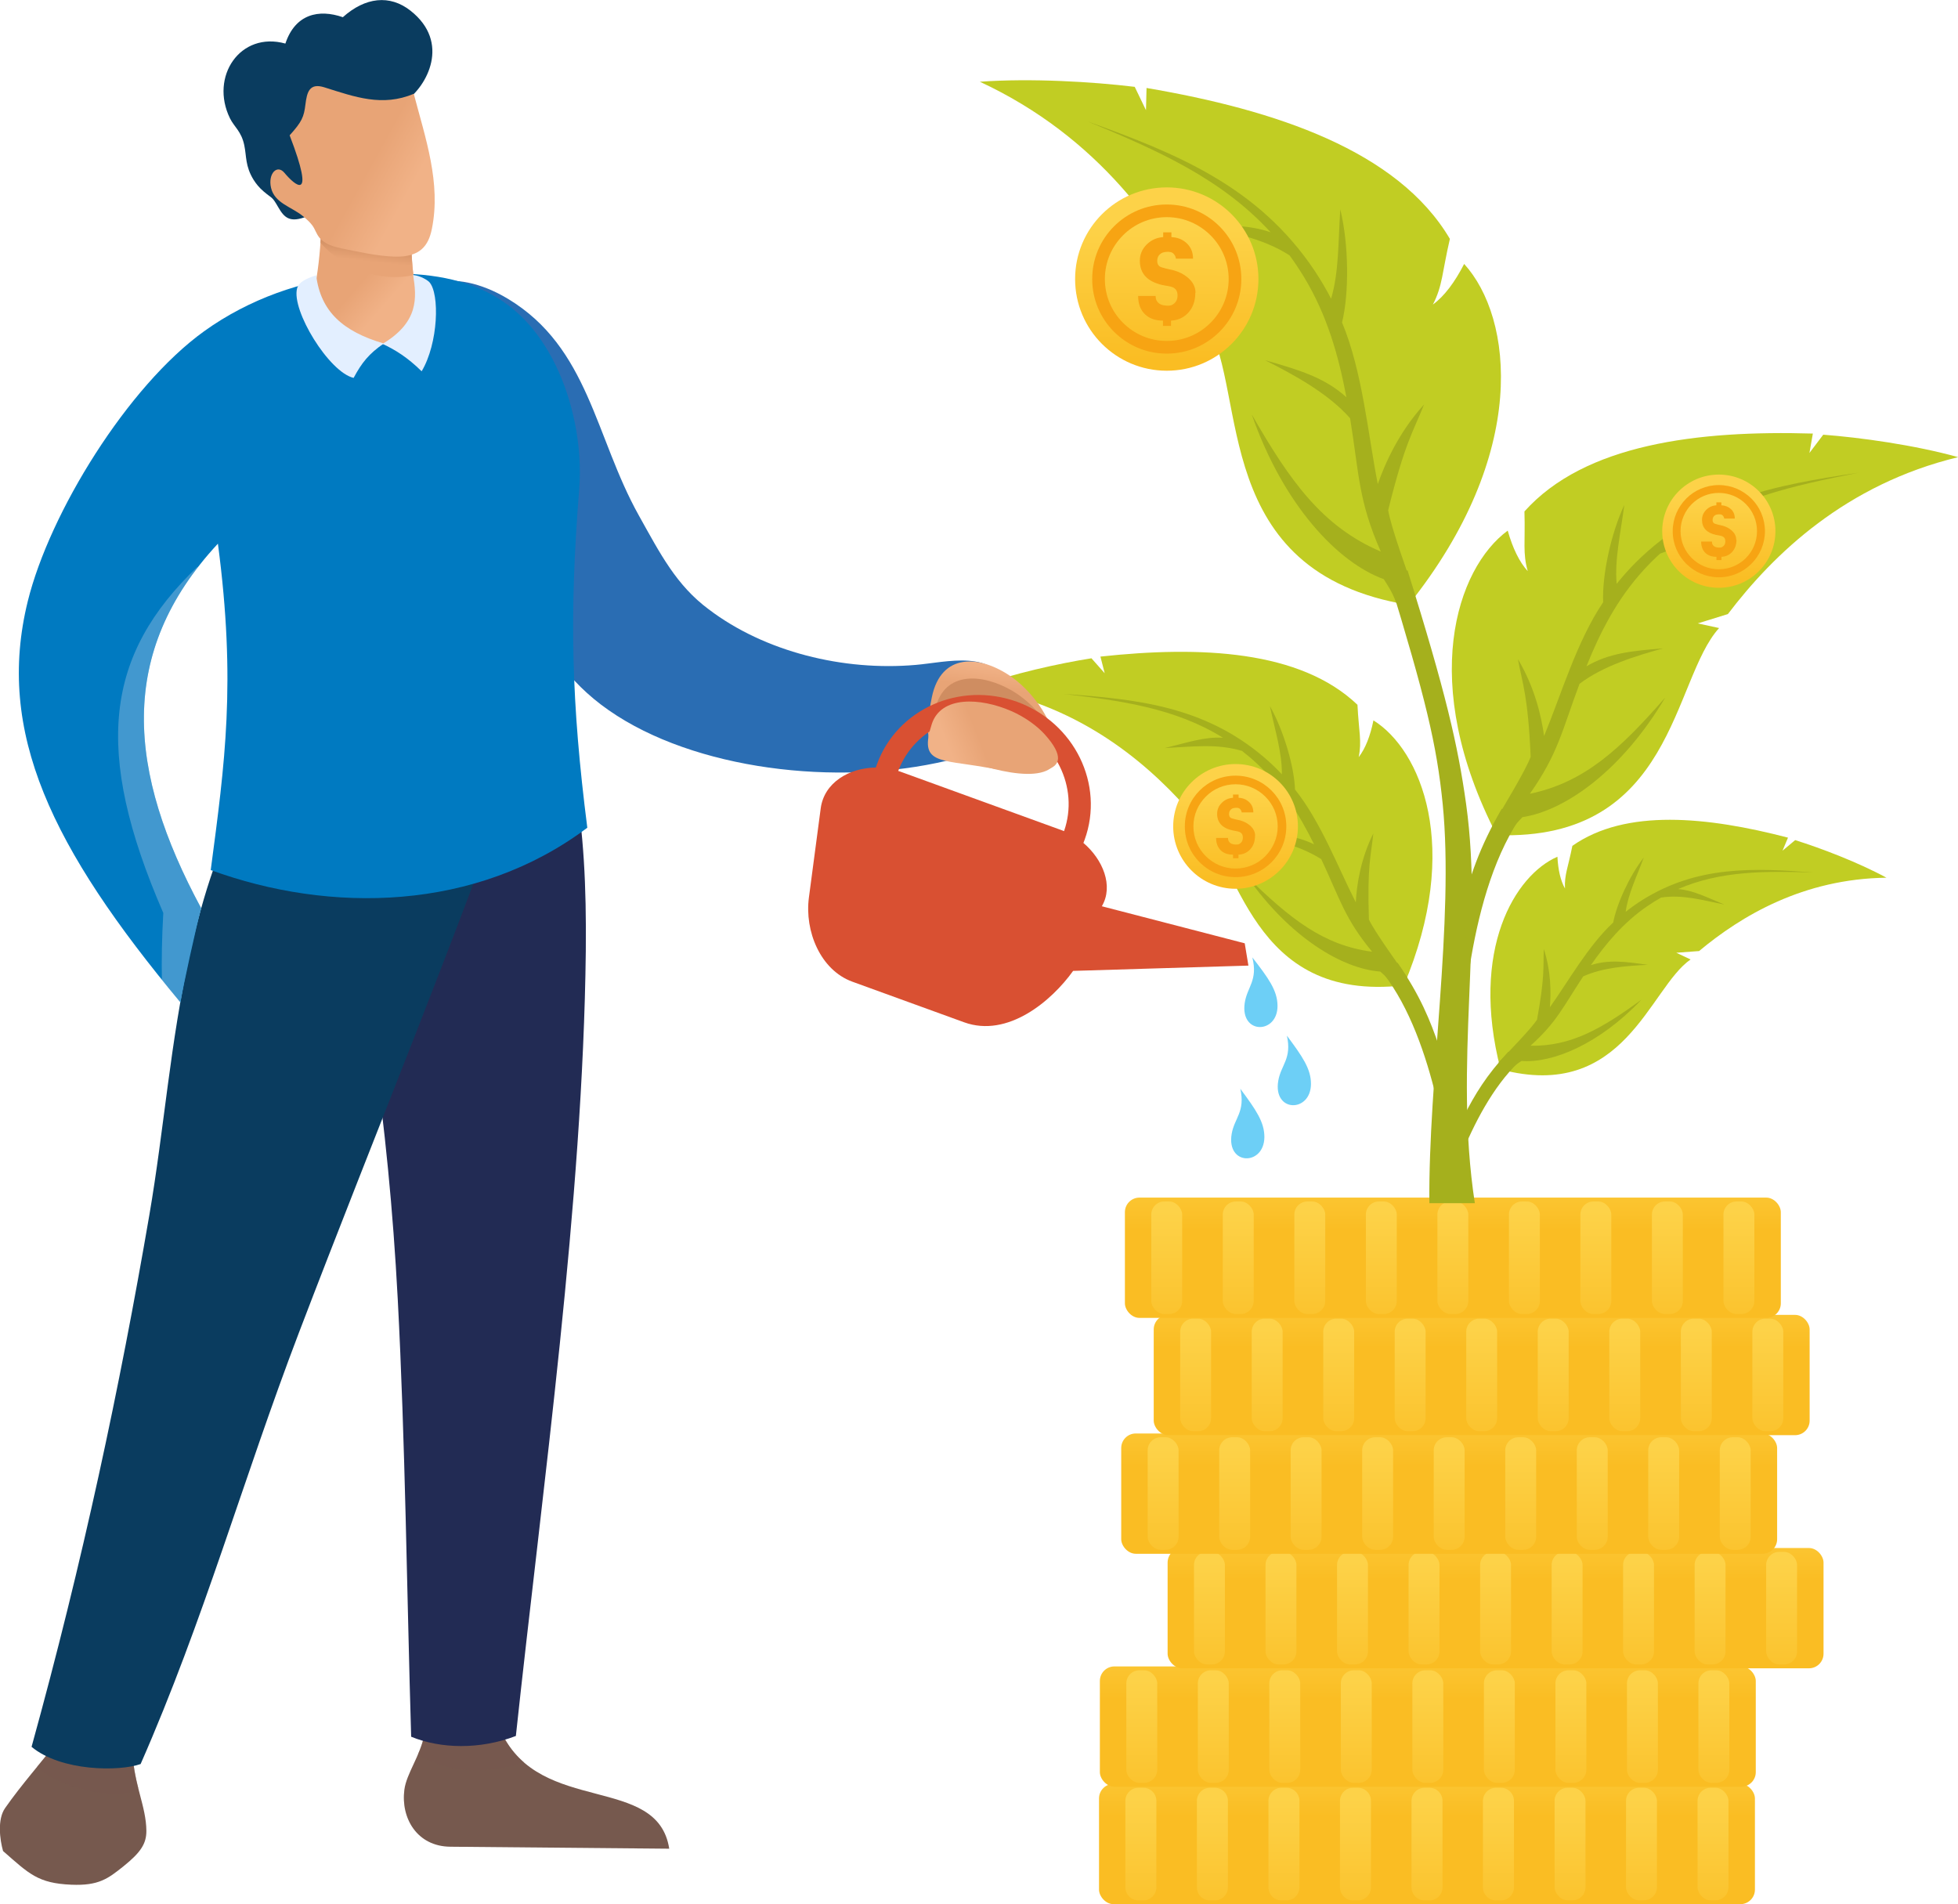 <?xml version="1.0" encoding="UTF-8"?>
<svg xmlns="http://www.w3.org/2000/svg" xmlns:xlink="http://www.w3.org/1999/xlink" viewBox="0 0 207.2 201.5">
  <defs>
    <style>
      .cls-1 {
        fill: url(#linear-gradient-2);
      }

      .cls-2 {
        fill: url(#linear-gradient-51);
      }

      .cls-3 {
        fill: url(#linear-gradient-17);
      }

      .cls-4 {
        fill: url(#linear-gradient-43);
      }

      .cls-5 {
        fill: url(#linear-gradient-15);
      }

      .cls-6 {
        fill: url(#linear-gradient-58);
      }

      .cls-7 {
        fill: url(#linear-gradient-18);
      }

      .cls-8 {
        fill: url(#linear-gradient-56);
      }

      .cls-9 {
        fill: url(#linear-gradient-40);
      }

      .cls-10 {
        fill: #c1cd23;
      }

      .cls-10, .cls-11, .cls-12, .cls-13, .cls-14, .cls-15, .cls-16, .cls-17, .cls-18, .cls-19, .cls-20, .cls-21, .cls-22, .cls-23, .cls-24, .cls-25, .cls-26, .cls-27, .cls-28, .cls-29, .cls-30, .cls-31 {
        fill-rule: evenodd;
      }

      .cls-32 {
        fill: url(#linear-gradient-52);
      }

      .cls-33 {
        fill: url(#linear-gradient-28);
      }

      .cls-34 {
        fill: url(#linear-gradient-14);
      }

      .cls-35 {
        fill: url(#linear-gradient-36);
      }

      .cls-36 {
        fill: url(#linear-gradient-20);
      }

      .cls-37 {
        fill: url(#linear-gradient-6);
      }

      .cls-38 {
        fill: url(#linear-gradient-53);
      }

      .cls-39 {
        isolation: isolate;
      }

      .cls-40 {
        fill: url(#linear-gradient-60);
      }

      .cls-11 {
        fill: #a5b01d;
      }

      .cls-41 {
        fill: url(#linear-gradient-35);
      }

      .cls-42 {
        fill: url(#linear-gradient-48);
      }

      .cls-43 {
        fill: url(#linear-gradient-32);
      }

      .cls-44 {
        fill: url(#linear-gradient-11);
      }

      .cls-45 {
        fill: url(#linear-gradient-50);
      }

      .cls-12 {
        fill: #e3efff;
      }

      .cls-46 {
        fill: url(#linear-gradient-39);
      }

      .cls-13 {
        fill: #f7a413;
      }

      .cls-47 {
        fill: url(#linear-gradient-10);
      }

      .cls-48 {
        fill: url(#linear-gradient-59);
      }

      .cls-14 {
        fill: #bdd1e7;
        opacity: .35;
      }

      .cls-14, .cls-30 {
        mix-blend-mode: multiply;
      }

      .cls-15, .cls-30 {
        fill: #76594e;
      }

      .cls-16 {
        fill: #2a6db3;
      }

      .cls-49 {
        fill: url(#linear-gradient-49);
      }

      .cls-50 {
        fill: url(#linear-gradient-37);
      }

      .cls-51 {
        fill: url(#linear-gradient-16);
      }

      .cls-17 {
        fill: url(#linear-gradient-65);
      }

      .cls-52 {
        fill: url(#linear-gradient-31);
      }

      .cls-53 {
        fill: url(#linear-gradient-41);
      }

      .cls-18 {
        fill: #6dcff6;
      }

      .cls-19 {
        fill: #007ac1;
      }

      .cls-54 {
        fill: url(#linear-gradient-21);
      }

      .cls-20 {
        fill: #d95032;
      }

      .cls-55 {
        fill: url(#linear-gradient-25);
      }

      .cls-56 {
        fill: url(#linear-gradient-5);
      }

      .cls-21 {
        fill: url(#linear-gradient-61);
      }

      .cls-57 {
        fill: url(#linear-gradient-54);
      }

      .cls-58 {
        fill: url(#linear-gradient-45);
      }

      .cls-59 {
        fill: url(#linear-gradient-55);
      }

      .cls-60 {
        fill: url(#linear-gradient-34);
      }

      .cls-61 {
        fill: url(#linear-gradient-7);
      }

      .cls-22 {
        fill: #0a3c5f;
      }

      .cls-23 {
        fill: url(#linear-gradient-68);
      }

      .cls-24 {
        fill: url(#linear-gradient-67);
      }

      .cls-25 {
        fill: url(#linear-gradient-62);
      }

      .cls-26 {
        fill: url(#linear-gradient-64);
      }

      .cls-62 {
        fill: url(#linear-gradient-24);
      }

      .cls-63 {
        fill: url(#linear-gradient-9);
      }

      .cls-27 {
        fill: url(#linear-gradient-66);
      }

      .cls-64 {
        fill: url(#linear-gradient-22);
      }

      .cls-28 {
        fill: url(#linear-gradient-63);
      }

      .cls-65 {
        fill: url(#linear-gradient-42);
      }

      .cls-66 {
        fill: url(#linear-gradient-3);
      }

      .cls-29 {
        fill: url(#linear-gradient-69);
      }

      .cls-67 {
        fill: url(#linear-gradient);
      }

      .cls-68 {
        fill: url(#linear-gradient-27);
      }

      .cls-69 {
        fill: url(#linear-gradient-33);
      }

      .cls-70 {
        fill: url(#linear-gradient-38);
      }

      .cls-71 {
        fill: url(#linear-gradient-29);
      }

      .cls-72 {
        fill: url(#linear-gradient-30);
      }

      .cls-30 {
        opacity: .5;
      }

      .cls-73 {
        fill: url(#linear-gradient-23);
      }

      .cls-74 {
        fill: url(#linear-gradient-19);
      }

      .cls-75 {
        fill: url(#linear-gradient-4);
      }

      .cls-31 {
        fill: #222b54;
      }

      .cls-76 {
        fill: url(#linear-gradient-8);
      }

      .cls-77 {
        fill: url(#linear-gradient-44);
      }

      .cls-78 {
        fill: url(#linear-gradient-57);
      }

      .cls-79 {
        fill: url(#linear-gradient-47);
      }

      .cls-80 {
        fill: url(#linear-gradient-46);
      }

      .cls-81 {
        fill: url(#linear-gradient-12);
      }

      .cls-82 {
        fill: url(#linear-gradient-13);
      }

      .cls-83 {
        fill: url(#linear-gradient-26);
      }
    </style>
    <linearGradient id="linear-gradient" x1="151" y1="182.82" x2="151" y2="192.22" gradientUnits="userSpaceOnUse">
      <stop offset="0" stop-color="#fdd248"/>
      <stop offset="1" stop-color="#fabd23"/>
    </linearGradient>
    <linearGradient id="linear-gradient-2" x1="120.73" y1="190.21" x2="120.73" y2="206.14" xlink:href="#linear-gradient"/>
    <linearGradient id="linear-gradient-3" x1="128.3" y1="190.21" x2="128.3" y2="206.14" xlink:href="#linear-gradient"/>
    <linearGradient id="linear-gradient-4" x1="135.87" y1="190.21" x2="135.87" y2="206.14" xlink:href="#linear-gradient"/>
    <linearGradient id="linear-gradient-5" x1="143.44" y1="190.21" x2="143.44" y2="206.14" xlink:href="#linear-gradient"/>
    <linearGradient id="linear-gradient-6" x1="151" y1="190.21" x2="151" y2="206.14" xlink:href="#linear-gradient"/>
    <linearGradient id="linear-gradient-7" x1="158.57" y1="190.21" x2="158.57" y2="206.14" xlink:href="#linear-gradient"/>
    <linearGradient id="linear-gradient-8" x1="166.14" y1="190.21" x2="166.14" y2="206.14" xlink:href="#linear-gradient"/>
    <linearGradient id="linear-gradient-9" x1="173.71" y1="190.21" x2="173.71" y2="206.14" xlink:href="#linear-gradient"/>
    <linearGradient id="linear-gradient-10" x1="181.28" y1="190.21" x2="181.28" y2="206.14" xlink:href="#linear-gradient"/>
    <linearGradient id="linear-gradient-11" x1="151.1" y1="170.38" x2="151.1" y2="179.79" xlink:href="#linear-gradient"/>
    <linearGradient id="linear-gradient-12" x1="120.82" y1="177.78" x2="120.82" y2="193.71" xlink:href="#linear-gradient"/>
    <linearGradient id="linear-gradient-13" x1="128.39" y1="177.78" x2="128.39" y2="193.71" xlink:href="#linear-gradient"/>
    <linearGradient id="linear-gradient-14" x1="135.96" y1="177.78" x2="135.96" y2="193.71" xlink:href="#linear-gradient"/>
    <linearGradient id="linear-gradient-15" x1="143.53" y1="177.78" x2="143.53" y2="193.71" xlink:href="#linear-gradient"/>
    <linearGradient id="linear-gradient-16" x1="151.1" y1="177.78" x2="151.1" y2="193.71" xlink:href="#linear-gradient"/>
    <linearGradient id="linear-gradient-17" x1="158.66" y1="177.78" x2="158.66" y2="193.71" xlink:href="#linear-gradient"/>
    <linearGradient id="linear-gradient-18" x1="166.23" y1="177.78" x2="166.23" y2="193.71" xlink:href="#linear-gradient"/>
    <linearGradient id="linear-gradient-19" x1="173.8" y1="177.78" x2="173.8" y2="193.71" xlink:href="#linear-gradient"/>
    <linearGradient id="linear-gradient-20" x1="181.37" y1="177.78" x2="181.37" y2="193.71" xlink:href="#linear-gradient"/>
    <linearGradient id="linear-gradient-21" x1="158.26" y1="157.86" x2="158.26" y2="167.26" xlink:href="#linear-gradient"/>
    <linearGradient id="linear-gradient-22" x1="127.99" y1="165.25" x2="127.99" y2="181.18" xlink:href="#linear-gradient"/>
    <linearGradient id="linear-gradient-23" x1="135.56" y1="165.25" x2="135.56" y2="181.18" xlink:href="#linear-gradient"/>
    <linearGradient id="linear-gradient-24" x1="143.12" y1="165.25" x2="143.12" y2="181.18" xlink:href="#linear-gradient"/>
    <linearGradient id="linear-gradient-25" x1="150.69" y1="165.25" x2="150.69" y2="181.18" xlink:href="#linear-gradient"/>
    <linearGradient id="linear-gradient-26" x1="158.26" y1="165.25" x2="158.26" y2="181.18" xlink:href="#linear-gradient"/>
    <linearGradient id="linear-gradient-27" x1="165.83" y1="165.25" x2="165.83" y2="181.18" xlink:href="#linear-gradient"/>
    <linearGradient id="linear-gradient-28" x1="173.4" y1="165.25" x2="173.4" y2="181.18" xlink:href="#linear-gradient"/>
    <linearGradient id="linear-gradient-29" x1="180.97" y1="165.25" x2="180.97" y2="181.18" xlink:href="#linear-gradient"/>
    <linearGradient id="linear-gradient-30" x1="188.53" y1="165.25" x2="188.53" y2="181.18" xlink:href="#linear-gradient"/>
    <linearGradient id="linear-gradient-31" x1="153.35" y1="145.73" x2="153.35" y2="155.14" xlink:href="#linear-gradient"/>
    <linearGradient id="linear-gradient-32" x1="123.08" y1="153.13" x2="123.08" y2="169.06" xlink:href="#linear-gradient"/>
    <linearGradient id="linear-gradient-33" x1="130.65" y1="153.13" x2="130.65" y2="169.06" xlink:href="#linear-gradient"/>
    <linearGradient id="linear-gradient-34" x1="138.22" y1="153.13" x2="138.22" y2="169.06" xlink:href="#linear-gradient"/>
    <linearGradient id="linear-gradient-35" x1="145.79" y1="153.13" x2="145.79" y2="169.06" xlink:href="#linear-gradient"/>
    <linearGradient id="linear-gradient-36" x1="153.35" y1="153.13" x2="153.35" y2="169.06" xlink:href="#linear-gradient"/>
    <linearGradient id="linear-gradient-37" x1="160.92" y1="153.13" x2="160.92" y2="169.06" xlink:href="#linear-gradient"/>
    <linearGradient id="linear-gradient-38" x1="168.49" y1="153.13" x2="168.49" y2="169.06" xlink:href="#linear-gradient"/>
    <linearGradient id="linear-gradient-39" x1="176.06" y1="153.13" x2="176.06" y2="169.06" xlink:href="#linear-gradient"/>
    <linearGradient id="linear-gradient-40" x1="183.63" y1="153.13" x2="183.63" y2="169.06" xlink:href="#linear-gradient"/>
    <linearGradient id="linear-gradient-41" x1="156.8" y1="133.18" x2="156.8" y2="142.58" xlink:href="#linear-gradient"/>
    <linearGradient id="linear-gradient-42" x1="126.52" y1="140.58" x2="126.52" y2="156.5" xlink:href="#linear-gradient"/>
    <linearGradient id="linear-gradient-43" x1="134.09" y1="140.58" x2="134.09" y2="156.5" xlink:href="#linear-gradient"/>
    <linearGradient id="linear-gradient-44" x1="141.66" y1="140.58" x2="141.66" y2="156.5" xlink:href="#linear-gradient"/>
    <linearGradient id="linear-gradient-45" x1="149.23" y1="140.58" x2="149.23" y2="156.5" xlink:href="#linear-gradient"/>
    <linearGradient id="linear-gradient-46" x1="156.8" y1="140.58" x2="156.8" y2="156.5" xlink:href="#linear-gradient"/>
    <linearGradient id="linear-gradient-47" x1="164.37" y1="140.58" x2="164.37" y2="156.5" xlink:href="#linear-gradient"/>
    <linearGradient id="linear-gradient-48" x1="171.93" y1="140.58" x2="171.93" y2="156.5" xlink:href="#linear-gradient"/>
    <linearGradient id="linear-gradient-49" x1="179.5" y1="140.58" x2="179.5" y2="156.5" xlink:href="#linear-gradient"/>
    <linearGradient id="linear-gradient-50" x1="187.07" y1="140.58" x2="187.07" y2="156.5" xlink:href="#linear-gradient"/>
    <linearGradient id="linear-gradient-51" x1="153.74" y1="120.77" x2="153.74" y2="130.18" xlink:href="#linear-gradient"/>
    <linearGradient id="linear-gradient-52" x1="123.47" y1="128.17" x2="123.47" y2="144.1" xlink:href="#linear-gradient"/>
    <linearGradient id="linear-gradient-53" x1="131.04" y1="128.17" x2="131.04" y2="144.1" xlink:href="#linear-gradient"/>
    <linearGradient id="linear-gradient-54" x1="138.61" y1="128.17" x2="138.61" y2="144.1" xlink:href="#linear-gradient"/>
    <linearGradient id="linear-gradient-55" x1="146.17" y1="128.17" x2="146.17" y2="144.1" xlink:href="#linear-gradient"/>
    <linearGradient id="linear-gradient-56" x1="153.74" y1="128.17" x2="153.74" y2="144.1" xlink:href="#linear-gradient"/>
    <linearGradient id="linear-gradient-57" x1="161.31" y1="128.17" x2="161.31" y2="144.1" xlink:href="#linear-gradient"/>
    <linearGradient id="linear-gradient-58" x1="168.88" y1="128.17" x2="168.88" y2="144.1" xlink:href="#linear-gradient"/>
    <linearGradient id="linear-gradient-59" x1="176.45" y1="128.17" x2="176.45" y2="144.1" xlink:href="#linear-gradient"/>
    <linearGradient id="linear-gradient-60" x1="184.02" y1="128.17" x2="184.02" y2="144.1" xlink:href="#linear-gradient"/>
    <linearGradient id="linear-gradient-61" x1="123.52" y1="24.09" x2="123.38" y2="38.06" xlink:href="#linear-gradient"/>
    <linearGradient id="linear-gradient-62" x1="181.93" y1="52.85" x2="181.84" y2="61.47" xlink:href="#linear-gradient"/>
    <linearGradient id="linear-gradient-63" x1="130.79" y1="83.75" x2="130.69" y2="93.26" xlink:href="#linear-gradient"/>
    <linearGradient id="linear-gradient-64" x1="38.7" y1="29.28" x2="41.34" y2="31.57" gradientUnits="userSpaceOnUse">
      <stop offset="0" stop-color="#e8a476"/>
      <stop offset="1" stop-color="#f1b287"/>
    </linearGradient>
    <linearGradient id="linear-gradient-65" x1="38.98" y1="25.58" x2="38.75" y2="27.64" gradientUnits="userSpaceOnUse">
      <stop offset="0" stop-color="#cf8d61"/>
      <stop offset="1" stop-color="#e8a476"/>
    </linearGradient>
    <linearGradient id="linear-gradient-66" x1="39.01" y1="17.76" x2="43.34" y2="20.15" xlink:href="#linear-gradient-64"/>
    <linearGradient id="linear-gradient-67" x1="105.77" y1="72.94" x2="106.09" y2="70.53" xlink:href="#linear-gradient-64"/>
    <linearGradient id="linear-gradient-68" x1="104.94" y1="74.8" x2="105.33" y2="79.22" xlink:href="#linear-gradient-65"/>
    <linearGradient id="linear-gradient-69" x1="103.86" y1="78.73" x2="100.7" y2="79.97" xlink:href="#linear-gradient-64"/>
  </defs>
  <g class="cls-39">
    <g id="Layer_2" data-name="Layer 2">
      <g id="Layer_1-2" data-name="Layer 1">
        <g>
          <g>
            <g>
              <rect class="cls-67" x="116.3" y="188.77" width="69.41" height="12.73" rx="1.54" ry="1.54"/>
              <g>
                <path class="cls-1" d="m120.47,189.18h.52c.76,0,1.38.62,1.38,1.38v9.16c0,.76-.62,1.38-1.38,1.38h-.52c-.76,0-1.38-.62-1.38-1.38v-9.16c0-.76.62-1.38,1.38-1.38Z"/>
                <path class="cls-66" d="m128.04,189.18h.52c.76,0,1.38.62,1.38,1.38v9.16c0,.76-.62,1.38-1.38,1.38h-.52c-.76,0-1.38-.62-1.38-1.38v-9.16c0-.76.62-1.38,1.38-1.38Z"/>
                <path class="cls-75" d="m135.61,189.18h.52c.76,0,1.38.62,1.38,1.38v9.16c0,.76-.62,1.38-1.38,1.38h-.52c-.76,0-1.38-.62-1.38-1.38v-9.16c0-.76.62-1.38,1.38-1.38Z"/>
                <path class="cls-56" d="m143.18,189.18h.52c.76,0,1.38.62,1.38,1.38v9.16c0,.76-.62,1.38-1.38,1.38h-.52c-.76,0-1.38-.62-1.38-1.38v-9.16c0-.76.62-1.38,1.38-1.38Z"/>
                <path class="cls-37" d="m150.75,189.18h.52c.76,0,1.38.62,1.38,1.38v9.16c0,.76-.62,1.38-1.38,1.38h-.52c-.76,0-1.38-.62-1.38-1.38v-9.16c0-.76.62-1.38,1.38-1.38Z"/>
                <path class="cls-61" d="m158.31,189.18h.52c.76,0,1.38.62,1.38,1.38v9.16c0,.76-.62,1.38-1.38,1.38h-.52c-.76,0-1.38-.62-1.38-1.38v-9.16c0-.76.62-1.38,1.38-1.38Z"/>
                <rect class="cls-76" x="164.51" y="189.18" width="3.27" height="11.91" rx="1.38" ry="1.38"/>
                <rect class="cls-63" x="172.07" y="189.18" width="3.27" height="11.91" rx="1.38" ry="1.38"/>
                <rect class="cls-47" x="179.64" y="189.18" width="3.27" height="11.91" rx="1.38" ry="1.38"/>
              </g>
            </g>
            <g>
              <rect class="cls-44" x="116.39" y="176.34" width="69.41" height="12.73" rx="1.54" ry="1.54"/>
              <g>
                <rect class="cls-81" x="119.19" y="176.75" width="3.27" height="11.91" rx="1.38" ry="1.38"/>
                <rect class="cls-82" x="126.76" y="176.75" width="3.27" height="11.91" rx="1.38" ry="1.38"/>
                <rect class="cls-34" x="134.32" y="176.75" width="3.27" height="11.91" rx="1.38" ry="1.38"/>
                <rect class="cls-5" x="141.89" y="176.75" width="3.27" height="11.91" rx="1.38" ry="1.38"/>
                <rect class="cls-51" x="149.46" y="176.75" width="3.27" height="11.91" rx="1.38" ry="1.38"/>
                <rect class="cls-3" x="157.03" y="176.75" width="3.27" height="11.91" rx="1.38" ry="1.38"/>
                <rect class="cls-7" x="164.6" y="176.75" width="3.27" height="11.91" rx="1.38" ry="1.38"/>
                <rect class="cls-74" x="172.17" y="176.75" width="3.27" height="11.91" rx="1.38" ry="1.38"/>
                <rect class="cls-36" x="179.73" y="176.75" width="3.27" height="11.91" rx="1.38" ry="1.38"/>
              </g>
            </g>
            <g>
              <rect class="cls-54" x="123.56" y="163.81" width="69.41" height="12.73" rx="1.54" ry="1.54"/>
              <g>
                <rect class="cls-64" x="126.35" y="164.22" width="3.27" height="11.91" rx="1.38" ry="1.38"/>
                <rect class="cls-73" x="133.92" y="164.22" width="3.27" height="11.91" rx="1.38" ry="1.38"/>
                <rect class="cls-62" x="141.49" y="164.22" width="3.27" height="11.91" rx="1.38" ry="1.38"/>
                <rect class="cls-55" x="149.06" y="164.22" width="3.27" height="11.91" rx="1.38" ry="1.38"/>
                <rect class="cls-83" x="156.63" y="164.22" width="3.27" height="11.91" rx="1.38" ry="1.38"/>
                <rect class="cls-68" x="164.2" y="164.22" width="3.27" height="11.91" rx="1.38" ry="1.38"/>
                <rect class="cls-33" x="171.76" y="164.22" width="3.27" height="11.91" rx="1.38" ry="1.38"/>
                <rect class="cls-71" x="179.33" y="164.22" width="3.27" height="11.91" rx="1.38" ry="1.38"/>
                <rect class="cls-72" x="186.9" y="164.22" width="3.27" height="11.91" rx="1.38" ry="1.38"/>
              </g>
            </g>
            <g>
              <g>
                <rect class="cls-52" x="118.65" y="151.69" width="69.41" height="12.73" rx="1.54" ry="1.54"/>
                <g>
                  <rect class="cls-43" x="121.45" y="152.09" width="3.27" height="11.91" rx="1.38" ry="1.38"/>
                  <rect class="cls-69" x="129.02" y="152.09" width="3.27" height="11.91" rx="1.38" ry="1.38"/>
                  <rect class="cls-60" x="136.58" y="152.09" width="3.27" height="11.91" rx="1.38" ry="1.38"/>
                  <rect class="cls-41" x="144.15" y="152.09" width="3.27" height="11.91" rx="1.38" ry="1.38"/>
                  <rect class="cls-35" x="151.72" y="152.09" width="3.27" height="11.91" rx="1.38" ry="1.38"/>
                  <rect class="cls-50" x="159.29" y="152.09" width="3.27" height="11.91" rx="1.38" ry="1.38"/>
                  <rect class="cls-70" x="166.86" y="152.09" width="3.27" height="11.91" rx="1.38" ry="1.38"/>
                  <rect class="cls-46" x="174.42" y="152.09" width="3.27" height="11.91" rx="1.38" ry="1.38"/>
                  <rect class="cls-9" x="181.99" y="152.09" width="3.27" height="11.91" rx="1.38" ry="1.38"/>
                </g>
              </g>
              <g>
                <rect class="cls-53" x="122.09" y="139.14" width="69.41" height="12.73" rx="1.54" ry="1.54"/>
                <g>
                  <rect class="cls-65" x="124.89" y="139.54" width="3.27" height="11.91" rx="1.38" ry="1.38"/>
                  <rect class="cls-4" x="132.46" y="139.54" width="3.27" height="11.91" rx="1.38" ry="1.38"/>
                  <rect class="cls-77" x="140.03" y="139.54" width="3.27" height="11.91" rx="1.38" ry="1.38"/>
                  <rect class="cls-58" x="147.59" y="139.54" width="3.27" height="11.91" rx="1.38" ry="1.38"/>
                  <rect class="cls-80" x="155.16" y="139.54" width="3.27" height="11.91" rx="1.38" ry="1.38"/>
                  <rect class="cls-79" x="162.73" y="139.54" width="3.27" height="11.91" rx="1.38" ry="1.38"/>
                  <rect class="cls-42" x="170.3" y="139.54" width="3.27" height="11.91" rx="1.38" ry="1.38"/>
                  <rect class="cls-49" x="177.87" y="139.54" width="3.27" height="11.91" rx="1.38" ry="1.38"/>
                  <rect class="cls-45" x="185.44" y="139.54" width="3.27" height="11.91" rx="1.38" ry="1.38"/>
                </g>
              </g>
              <g>
                <rect class="cls-2" x="119.04" y="126.73" width="69.41" height="12.73" rx="1.54" ry="1.54"/>
                <g>
                  <rect class="cls-32" x="121.83" y="127.14" width="3.27" height="11.91" rx="1.38" ry="1.38"/>
                  <rect class="cls-38" x="129.4" y="127.14" width="3.27" height="11.91" rx="1.38" ry="1.38"/>
                  <rect class="cls-57" x="136.97" y="127.14" width="3.27" height="11.91" rx="1.38" ry="1.38"/>
                  <rect class="cls-59" x="144.54" y="127.14" width="3.27" height="11.91" rx="1.38" ry="1.38"/>
                  <rect class="cls-8" x="152.11" y="127.14" width="3.27" height="11.91" rx="1.38" ry="1.38"/>
                  <rect class="cls-78" x="159.68" y="127.14" width="3.27" height="11.91" rx="1.38" ry="1.38"/>
                  <rect class="cls-6" x="167.24" y="127.14" width="3.27" height="11.91" rx="1.38" ry="1.38"/>
                  <rect class="cls-48" x="174.81" y="127.14" width="3.27" height="11.91" rx="1.38" ry="1.38"/>
                  <rect class="cls-40" x="182.38" y="127.14" width="3.27" height="11.91" rx="1.38" ry="1.38"/>
                </g>
              </g>
            </g>
            <g>
              <g>
                <g>
                  <g>
                    <path class="cls-10" d="m103.22,72.71c3.94-1.43,8.86-2.51,12.28-3.05l1.4,1.58-.45-1.76c10.61-1.15,21.14-.68,27.2,5.1.14,2.82.48,3.84.13,5.54.71-.91,1.23-2.25,1.56-3.89,5.02,3.12,9.38,13.42,3.22,28.04-16.33,1.87-17.33-13.1-22.04-17.51l1.94-.58-2.86-.65c-4.67-5.24-11.84-11.13-22.39-12.82Z"/>
                    <path class="cls-11" d="m137.04,83.55c-.08-2.41-1.19-6.24-2.66-8.84.56,2.64,1.3,4.95,1.27,7.23-.6-.64-1.24-1.26-1.94-1.85-6.32-5.36-13.41-6.11-21.16-6.66,6.06.71,11.79,1.49,16.87,4.64-1.91-.12-3.6.46-6.16,1.09,2.89-.14,5.5-.5,8.17.3.55.43,1.09.88,1.62,1.38,2.7,2.52,4.5,5.46,6.01,8.51-2.15-1.06-4.27-1.1-7.21-1.1,2.56.5,5.66,1.18,7.97,2.67,1.96,4.17,2.47,6.28,5.38,9.79-5.17-.67-8.69-3.51-13.2-7.91,4.51,6.41,10.05,9.72,14.06,10.01.41.38.87.73,1.51,1.59.25-.02.74-.09,1-.12.12-.29.24-.57.35-.85-1.15-1.67-3.45-4.83-4.06-6.13-.19-5.67.21-6.68.47-9.11-1.35,2.71-1.75,5.39-1.86,7.29-1.88-3.69-3.68-8.47-6.41-11.91Z"/>
                  </g>
                  <path class="cls-11" d="m152.35,110.91c-1.01-2.98-2.07-5.56-4.45-9.03l-1.51,1.13c2.81,3.63,4.51,8.65,5.61,13.19l.34-5.29Z"/>
                </g>
                <g>
                  <path class="cls-10" d="m103.69,8.65c5.42-.39,11.93,0,16.39.54l1.19,2.47.06-2.35c13.63,2.32,26.59,6.62,32.1,15.97-.83,3.56-.76,4.95-1.8,6.95,1.21-.88,2.32-2.37,3.31-4.3,5.16,5.67,6.95,20.03-5.89,36.08-21.02-3.44-16.98-22.45-21.28-29.61l2.63-.04-3.33-1.82c-3.97-8.18-10.82-18.05-23.38-23.89Z"/>
                  <path class="cls-11" d="m142.02,34.11c.75-3.03.73-8.2-.19-11.96-.23,3.49-.13,6.62-.97,9.46-.52-1.01-1.11-2.01-1.76-2.99-5.98-8.91-14.55-12.35-24.03-15.78,7.31,3.02,14.16,6.03,19.39,11.74-2.34-.82-4.65-.7-8.07-.82,3.66.84,7.03,1.31,10.07,3.26.53.72,1.04,1.49,1.53,2.29,2.48,4.09,3.67,8.4,4.49,12.73-2.3-2.08-4.94-2.88-8.6-3.92,3.02,1.53,6.63,3.47,8.99,6.14.96,5.89.86,8.7,3.25,14.11-6.2-2.66-9.6-7.44-13.66-14.52,3.35,9.59,9.09,15.67,13.98,17.44.37.62.83,1.21,1.32,2.51.32.06.96.14,1.29.2.25-.31.5-.63.74-.94-.84-2.49-2.59-7.24-2.89-9.07,1.76-7.13,2.62-8.25,3.8-11.19-2.64,2.91-4.08,6.11-4.9,8.42-1.04-5.26-1.6-11.86-3.79-17.12Z"/>
                </g>
                <path class="cls-11" d="m148.95,60.35c4.03,12.92,5.32,18.44,6.2,24.75,1.88,13.53-1.34,27.42.92,42.22h-4.81c-.13-12.99,2.63-29.94,1.41-42.23-.63-6.32-1.83-11.24-5.71-23.95l1.99-.79Z"/>
                <g>
                  <g>
                    <path class="cls-10" d="m207.2,48.37c-4.62-1.28-10.31-2.07-14.26-2.37l-1.46,1.93.36-2.05c-12.18-.36-24.14,1.11-30.52,8.24.1,3.22-.2,4.41.35,6.32-.89-.97-1.6-2.45-2.12-4.29-5.44,4-9.48,16.11-1.16,32.22,18.77.67,18.56-16.46,23.53-21.91l-2.26-.49,3.19-.99c4.85-6.38,12.49-13.73,24.35-16.6Z"/>
                    <path class="cls-11" d="m169.65,63.74c-.13-2.75.79-7.22,2.24-10.31-.4,3.06-1.04,5.75-.81,8.35.63-.78,1.3-1.55,2.04-2.28,6.71-6.67,14.72-8.16,23.51-9.47-6.84,1.35-13.29,2.76-18.8,6.79,2.16-.31,4.14.2,7.12.69-3.31.1-6.31-.08-9.27,1.07-.59.53-1.16,1.1-1.72,1.71-2.85,3.11-4.63,6.62-6.08,10.22,2.35-1.39,4.77-1.63,8.11-1.9-2.88.8-6.34,1.85-8.84,3.75-1.85,4.93-2.25,7.37-5.26,11.64,5.82-1.22,9.59-4.77,14.33-10.19-4.56,7.71-10.57,11.97-15.11,12.66-.43.47-.92.9-1.58,1.94-.29,0-.85-.04-1.15-.05-.16-.32-.32-.63-.47-.94,1.16-2.01,3.5-5.81,4.07-7.34-.29-6.47-.84-7.59-1.35-10.33,1.77,2.97,2.47,5.99,2.77,8.13,1.81-4.37,3.44-9.98,6.24-14.14Z"/>
                  </g>
                  <path class="cls-11" d="m154.66,96.26c.88-3.48,1.86-6.52,4.26-10.68l1.82,1.15c-2.88,4.39-4.37,10.25-5.21,15.53l-.86-6Z"/>
                </g>
                <g>
                  <g>
                    <path class="cls-10" d="m199.63,92.88c-3.04-1.65-6.93-3.12-9.66-3.98l-1.34,1.12.58-1.38c-8.52-2.22-17.18-3.11-22.82.87-.45,2.28-.86,3.08-.78,4.51-.47-.83-.73-1.98-.8-3.36-4.48,1.94-9.28,9.82-6.02,22.5,13.11,3.5,15.73-8.6,20.11-11.63l-1.51-.71,2.41-.18c4.45-3.71,11.01-7.65,19.83-7.76Z"/>
                    <path class="cls-11" d="m170.71,97.64c.36-1.96,1.72-4.95,3.24-6.9-.78,2.09-1.66,3.88-1.92,5.75.57-.45,1.17-.88,1.81-1.28,5.8-3.61,11.68-3.37,18.08-2.88-5.03-.16-9.8-.21-14.34,1.75,1.57.13,2.88.81,4.9,1.64-2.34-.47-4.43-1.08-6.7-.74-.5.28-.99.59-1.49.93-2.51,1.73-4.33,3.92-5.94,6.22,1.88-.6,3.62-.38,6.02-.03-2.15.1-4.76.28-6.83,1.22-2.1,3.17-2.78,4.83-5.58,7.34,4.3.08,7.52-1.81,11.73-4.86-4.46,4.69-9.38,6.72-12.68,6.47-.38.26-.8.49-1.43,1.11-.2-.05-.59-.17-.8-.22-.06-.25-.12-.5-.18-.74,1.14-1.23,3.4-3.53,4.05-4.51.84-4.6.64-5.48.72-7.49.77,2.38.77,4.62.64,6.17,1.98-2.78,4.03-6.47,6.68-8.95Z"/>
                  </g>
                  <path class="cls-11" d="m154.9,118.12c1.18-2.31,2.36-4.29,4.72-6.83l1.09,1.1c-2.74,2.63-4.73,6.51-6.18,10.09l.36-4.36Z"/>
                </g>
              </g>
              <g>
                <path class="cls-21" d="m123.47,19.83c5.36,0,9.7,4.34,9.7,9.7s-4.34,9.7-9.7,9.7-9.7-4.34-9.7-9.7,4.34-9.7,9.7-9.7Z"/>
                <path class="cls-13" d="m123.47,21.64c2.18,0,4.15.88,5.58,2.31,1.43,1.43,2.31,3.4,2.31,5.58s-.88,4.15-2.31,5.58c-1.43,1.43-3.4,2.31-5.58,2.31s-4.15-.88-5.58-2.31c-1.43-1.43-2.31-3.4-2.31-5.58s.88-4.15,2.31-5.58c1.43-1.43,3.4-2.31,5.58-2.31h0Zm4.63,3.26c-1.19-1.19-2.82-1.92-4.63-1.92s-3.45.73-4.63,1.92c-1.19,1.19-1.92,2.82-1.92,4.63s.73,3.45,1.92,4.63c1.19,1.19,2.82,1.92,4.63,1.92s3.45-.73,4.63-1.92c1.19-1.19,1.92-2.82,1.92-4.63s-.73-3.45-1.92-4.63Z"/>
                <path class="cls-13" d="m126.49,30.98c0,.89-.26,1.6-.78,2.15-.48.5-1.07.76-1.79.8v.56h-.85v-.56c-.78,0-1.4-.21-1.87-.64-.51-.47-.76-1.13-.76-1.97h1.85c0,.45.2.76.61.92.26.11.87.16,1.12.03.39-.2.59-.53.59-.99s-.17-.73-.51-.88c-.3-.13-.76-.16-1.1-.24-1.59-.36-2.38-1.22-2.38-2.57,0-.66.24-1.23.72-1.71.48-.48,1.06-.74,1.75-.79v-.5h.87v.5c.65.03,1.21.25,1.64.67.43.41.65.95.65,1.61h-1.81c-.03-.24-.14-.44-.34-.6-.25-.19-.93-.14-1.19.02-.3.18-.45.45-.45.82,0,.26.08.45.24.57.22.17,1.17.34,1.52.43.57.16,1.05.41,1.47.76.55.46.82,1,.82,1.61Z"/>
              </g>
              <g>
                <path class="cls-25" d="m181.89,50.22c3.31,0,5.99,2.68,5.99,5.99s-2.68,5.99-5.99,5.99-5.99-2.68-5.99-5.99,2.68-5.99,5.99-5.99Z"/>
                <path class="cls-13" d="m181.89,51.33c1.35,0,2.56.55,3.45,1.43.88.88,1.43,2.1,1.43,3.45s-.55,2.56-1.43,3.45c-.88.88-2.1,1.43-3.45,1.43s-2.56-.55-3.45-1.43c-.88-.88-1.43-2.1-1.43-3.45s.55-2.56,1.43-3.45c.88-.88,2.1-1.43,3.45-1.43h0Zm2.86,2.01c-.73-.73-1.74-1.18-2.86-1.18s-2.13.45-2.86,1.18c-.73.73-1.19,1.74-1.19,2.86s.45,2.13,1.19,2.86c.73.73,1.74,1.18,2.86,1.18s2.13-.45,2.86-1.18c.73-.73,1.18-1.74,1.18-2.86s-.45-2.13-1.18-2.86Z"/>
                <path class="cls-13" d="m183.76,57.1c0,.55-.16.99-.48,1.33-.3.31-.66.47-1.11.49v.35h-.53v-.35c-.48,0-.86-.13-1.15-.39-.31-.29-.47-.69-.47-1.22h1.14c0,.28.12.47.37.57.16.07.53.1.69.02.24-.13.36-.33.36-.61s-.11-.45-.32-.54c-.19-.08-.47-.1-.68-.15-.98-.22-1.47-.75-1.47-1.59,0-.41.15-.76.44-1.05.29-.3.65-.46,1.08-.49v-.31h.53v.31c.4.02.75.16,1.02.41.27.25.4.59.4.99h-1.12c-.02-.15-.09-.27-.21-.37-.15-.12-.57-.09-.74.01-.18.11-.28.28-.28.51,0,.16.05.28.15.35.14.1.72.21.94.27.35.1.65.26.9.47.34.29.51.62.51.99Z"/>
              </g>
              <g>
                <path class="cls-28" d="m130.75,80.85c3.65,0,6.6,2.96,6.6,6.6s-2.96,6.6-6.6,6.6-6.6-2.96-6.6-6.6,2.96-6.6,6.6-6.6Z"/>
                <path class="cls-13" d="m130.75,82.08c1.48,0,2.83.6,3.8,1.57.97.97,1.57,2.31,1.57,3.8s-.6,2.83-1.57,3.8c-.97.97-2.31,1.57-3.8,1.57s-2.83-.6-3.8-1.57c-.97-.97-1.57-2.31-1.57-3.8s.6-2.83,1.57-3.8c.97-.97,2.31-1.57,3.8-1.57h0Zm3.15,2.22c-.81-.81-1.92-1.31-3.15-1.31s-2.35.5-3.15,1.31c-.81.81-1.31,1.92-1.31,3.15s.5,2.35,1.31,3.15c.81.81,1.92,1.31,3.15,1.31s2.35-.5,3.15-1.31,1.31-1.92,1.31-3.15-.5-2.35-1.31-3.15Z"/>
                <path class="cls-13" d="m132.81,88.44c0,.6-.18,1.09-.53,1.46-.33.34-.73.52-1.22.54v.38h-.58v-.38c-.53,0-.95-.14-1.27-.43-.34-.32-.52-.77-.52-1.34h1.26c0,.31.14.52.41.63.18.07.59.11.76.02.27-.14.4-.36.4-.68s-.12-.5-.35-.6c-.21-.09-.52-.11-.75-.17-1.08-.24-1.62-.83-1.62-1.75,0-.45.16-.84.49-1.16.32-.33.72-.5,1.19-.54v-.34h.59v.34c.45.02.82.17,1.12.46.3.28.44.65.44,1.09h-1.23c-.02-.16-.1-.3-.23-.41-.17-.13-.63-.09-.81.02-.2.12-.3.31-.3.56,0,.18.05.31.16.39.15.11.8.23,1.04.29.39.11.72.28,1,.52.37.31.56.68.56,1.09Z"/>
              </g>
            </g>
          </g>
          <g>
            <path class="cls-16" d="m49.72,44.37c3.81,13.6,5.61,23.92,13.89,30.2,8.63,6.55,23.63,8.66,35.54,6.16,1.1-.23,2.22-.51,3.38-.83,3.04-.84,4.83-3.99,3.99-7.04-1.17-4.24-6.41-2.77-9.61-2.5-7.67.67-15.98-1.38-21.91-5.88-3.43-2.55-5.11-5.84-7.4-9.94-4.64-8.31-5.28-17.76-13.85-22.92-2.9-1.75-5.8-2.25-7.38-1.65-2.53.96,1.41,7.44,3.36,14.4Z"/>
            <g>
              <g>
                <path class="cls-15" d="m.34,195.89c2.74,2.4,3.67,3.4,7.21,3.55,2.89.12,3.87-.63,5.53-1.96,1.84-1.48,2.42-2.41,2.41-3.75-.02-2.55-1.3-4.88-1.45-8.08l-5.81.27-2.51-1.18c-1.12,1.47-3.51,4.19-5.18,6.59-.83,1.18-.57,3.32-.21,4.57Z"/>
                <path class="cls-30" d="m14.63,189.2c-.27-1.09-.52-2.25-.58-3.56l-5.81.27-2.51-1.18c-.44.58-1.08,1.35-1.79,2.22,2.27,2.42,9.21,3.77,10.69,2.25Z"/>
              </g>
              <g>
                <path class="cls-15" d="m44.94,183.48c-.48,2.37-1.92,4.17-2.15,5.91-.39,2.99,1.33,6,4.87,6.03l23.16.21c-1.23-7.91-13.61-3.53-17.76-12.3l-5.39.3-2.73-.15Z"/>
                <path class="cls-30" d="m44.94,183.48c-.16.77-.41,1.48-.7,2.15,2.17,1.5,6.35,2.52,11.2.86-.94-.81-1.75-1.84-2.38-3.16l-5.39.3-2.73-.15Z"/>
              </g>
              <path class="cls-31" d="m60.81,82.52c.95,5.68,1.25,11.08,1.18,18.14-.3,26.52-4.56,56.55-7.4,83.04-3.78,1.45-7.94,1.37-11.08.08-.46-15.34-.62-31.15-1.42-46.31-1.01-19.09-3.41-34.03-7.76-57.84l17.91-.61,8.58,3.49Z"/>
              <path class="cls-22" d="m25.36,84.49c-1.42,4.29-3.28,7.53-5.24,16.31-2.12,9.54-2.73,18.53-4.32,27.8-3.12,18.17-7.02,36.57-12.46,56.25,3.14,2.61,9.29,2.62,11.54,1.82,6.71-15.27,10.84-30.16,16.75-45.64,8.1-21.21,16.93-42.45,23.94-62.6l-30.21,6.07Z"/>
            </g>
            <g>
              <path class="cls-19" d="m21.29,96.11c-7.8-14.46-8.95-27.04,1.77-38.58,1.94,14.7.74,23.2-.76,34.54,12.65,4.62,28.04,4.39,39.85-4.48-1.68-13.17-1.92-22.53-.86-35.79.37-4.72-.73-9.52-2.47-13.11-3.89-7.99-10.54-10.6-21.56-9.51-5.2.51-10.85,2.41-15.67,5.88-8.07,5.81-16.33,19.17-18.65,28.56-3.42,13.87,2.54,26.11,16.16,42.46.27-1.7,1.67-8.05,2.19-9.98Z"/>
              <path class="cls-14" d="m21.29,96.11c-7.24-13.42-8.75-25.22-.37-36.07v-.09c-9.78,9.32-11.11,19.45-3.64,36.66-.15,2.64-.19,4.91-.15,7.08.64.79,1.29,1.59,1.96,2.39.27-1.7,1.67-8.05,2.19-9.98Z"/>
            </g>
            <g>
              <g>
                <path class="cls-26" d="m34.03,23.72c-.12,2.38-.26,4.22-.68,6.57,1.03,3.61,4.21,6.54,7.56,6.08,2.89-.39,3.83-4.85,2.84-7.26-.14-1.17-.19-2.16-.23-3.34l-7.29-2.13-2.2.08Z"/>
                <path class="cls-17" d="m34.03,23.72c-.04.69-.07,1.34-.12,1.97,3.12,3.48,7.24,4.03,9.83,3.42-.14-1.17-.19-2.16-.23-3.34l-7.29-2.13-2.2.08Z"/>
              </g>
              <g>
                <path class="cls-22" d="m32.46,22.91c-1.77.69-2.36.16-3.02-.99-.68-1.18-.58-.84-1.54-1.66-.47-.4-.8-.81-1.07-1.24-.89-1.45-.73-2.46-.98-3.65-.31-1.48-1.06-1.93-1.51-2.84-2.17-4.42,1.08-9.25,5.86-7.92,1.05-3.14,3.54-3.67,6.08-2.79,2.37-2.12,4.96-2.42,7.16-.69,4.27,3.36,1.74,7.99-.48,9.53l-6.65,6.91-3.86,5.34Z"/>
                <path class="cls-27" d="m43.79,9.94c1.23,4.69,2.9,9.42,1.91,14.29-.36,1.77-1.24,2.99-3.9,2.93-1.85-.05-3.85-.51-5.63-.87-2.69-.54-2.52-1.61-3.1-2.41-.23-.32-.57-.65-1.04-1.03-1.2-.97-2.98-1.36-3.35-2.98-.34-1.49.64-2.51,1.41-1.59,1.08,1.29,3.38,3.37.56-3.96,1.3-1.44,1.51-1.94,1.67-3.26.16-1.29.41-2.32,2-1.82,3.27,1.03,6.13,2.08,9.46.69Z"/>
              </g>
            </g>
            <g>
              <path class="cls-12" d="m33.46,29.13c-1.05.35-1.83.7-2.02,1.38-.63,2.32,3.37,8.87,5.98,9.48.88-1.64,1.63-2.56,3.19-3.64-4.32-1.27-6.68-3.39-7.15-7.21Z"/>
              <path class="cls-12" d="m43.72,29.1c.84.08,1.59.61,1.72.76,1.1,1.23.95,6.46-.82,9.43-1.51-1.48-2.79-2.27-4.14-2.9,3.86-2.31,3.62-4.9,3.24-7.28Z"/>
            </g>
            <g>
              <path class="cls-24" d="m110.58,75.6c4.04,7.21-1.61,6.86-6.28,5.54-4.94-1.39-7.09-.52-5.69-7.36.98-4.76,5.1-4.48,8.42-2.16,1.44,1.01,2.74,2.53,3.55,3.98Z"/>
              <path class="cls-23" d="m110.62,76.39c3.92,5.9-1.56,5.61-6.09,4.53-4.79-1.14-6.88-.43-5.52-6.02.95-3.89,4.95-3.67,8.16-1.77,1.4.83,2.65,2.07,3.44,3.26Z"/>
              <path class="cls-20" d="m112.45,87.89l-17.24-6.26-.16-.05c1.74-4.6,7-6.92,11.81-5.17,4.81,1.75,7.36,6.9,5.74,11.54l-.16-.06h0Zm-19.76-6.67c-2.84.03-5.48,1.6-5.84,4.32l-1.25,9.44c-.47,3.56,1.22,7.67,4.59,8.9l11.84,4.3c4.61,1.67,9.25-2.25,11.53-5.44l18.55-.56-.39-2.36-15.12-3.92c1.27-2.16.1-4.96-1.95-6.7.04-.11.09-.22.13-.34,2.12-5.85-1.07-12.38-7.14-14.59-6.07-2.2-12.71.75-14.84,6.61-.04.11-.08.23-.12.34Z"/>
              <path class="cls-29" d="m110.58,77.74c4.04,4.5-1.61,4.28-6.28,3.46-4.94-.87-7.09-.33-5.69-4.6.98-2.97,5.1-2.8,8.42-1.35,1.44.63,2.74,1.58,3.55,2.49Z"/>
              <g>
                <path class="cls-18" d="m132.54,101.33c1.69,2.18,2.63,3.47,2.65,5.08.04,3.04-3.97,3.11-3.47-.28.25-1.69,1.41-2.37.81-4.8Z"/>
                <path class="cls-18" d="m136.18,109.59c1.65,2.22,2.56,3.52,2.55,5.13-.03,3.04-4.04,3.03-3.46-.36.29-1.68,1.46-2.34.91-4.78Z"/>
                <path class="cls-18" d="m131.25,115.21c1.65,2.22,2.56,3.52,2.55,5.13-.03,3.04-4.04,3.03-3.46-.36.29-1.68,1.46-2.34.91-4.78Z"/>
              </g>
            </g>
          </g>
        </g>
      </g>
    </g>
  </g>
</svg>